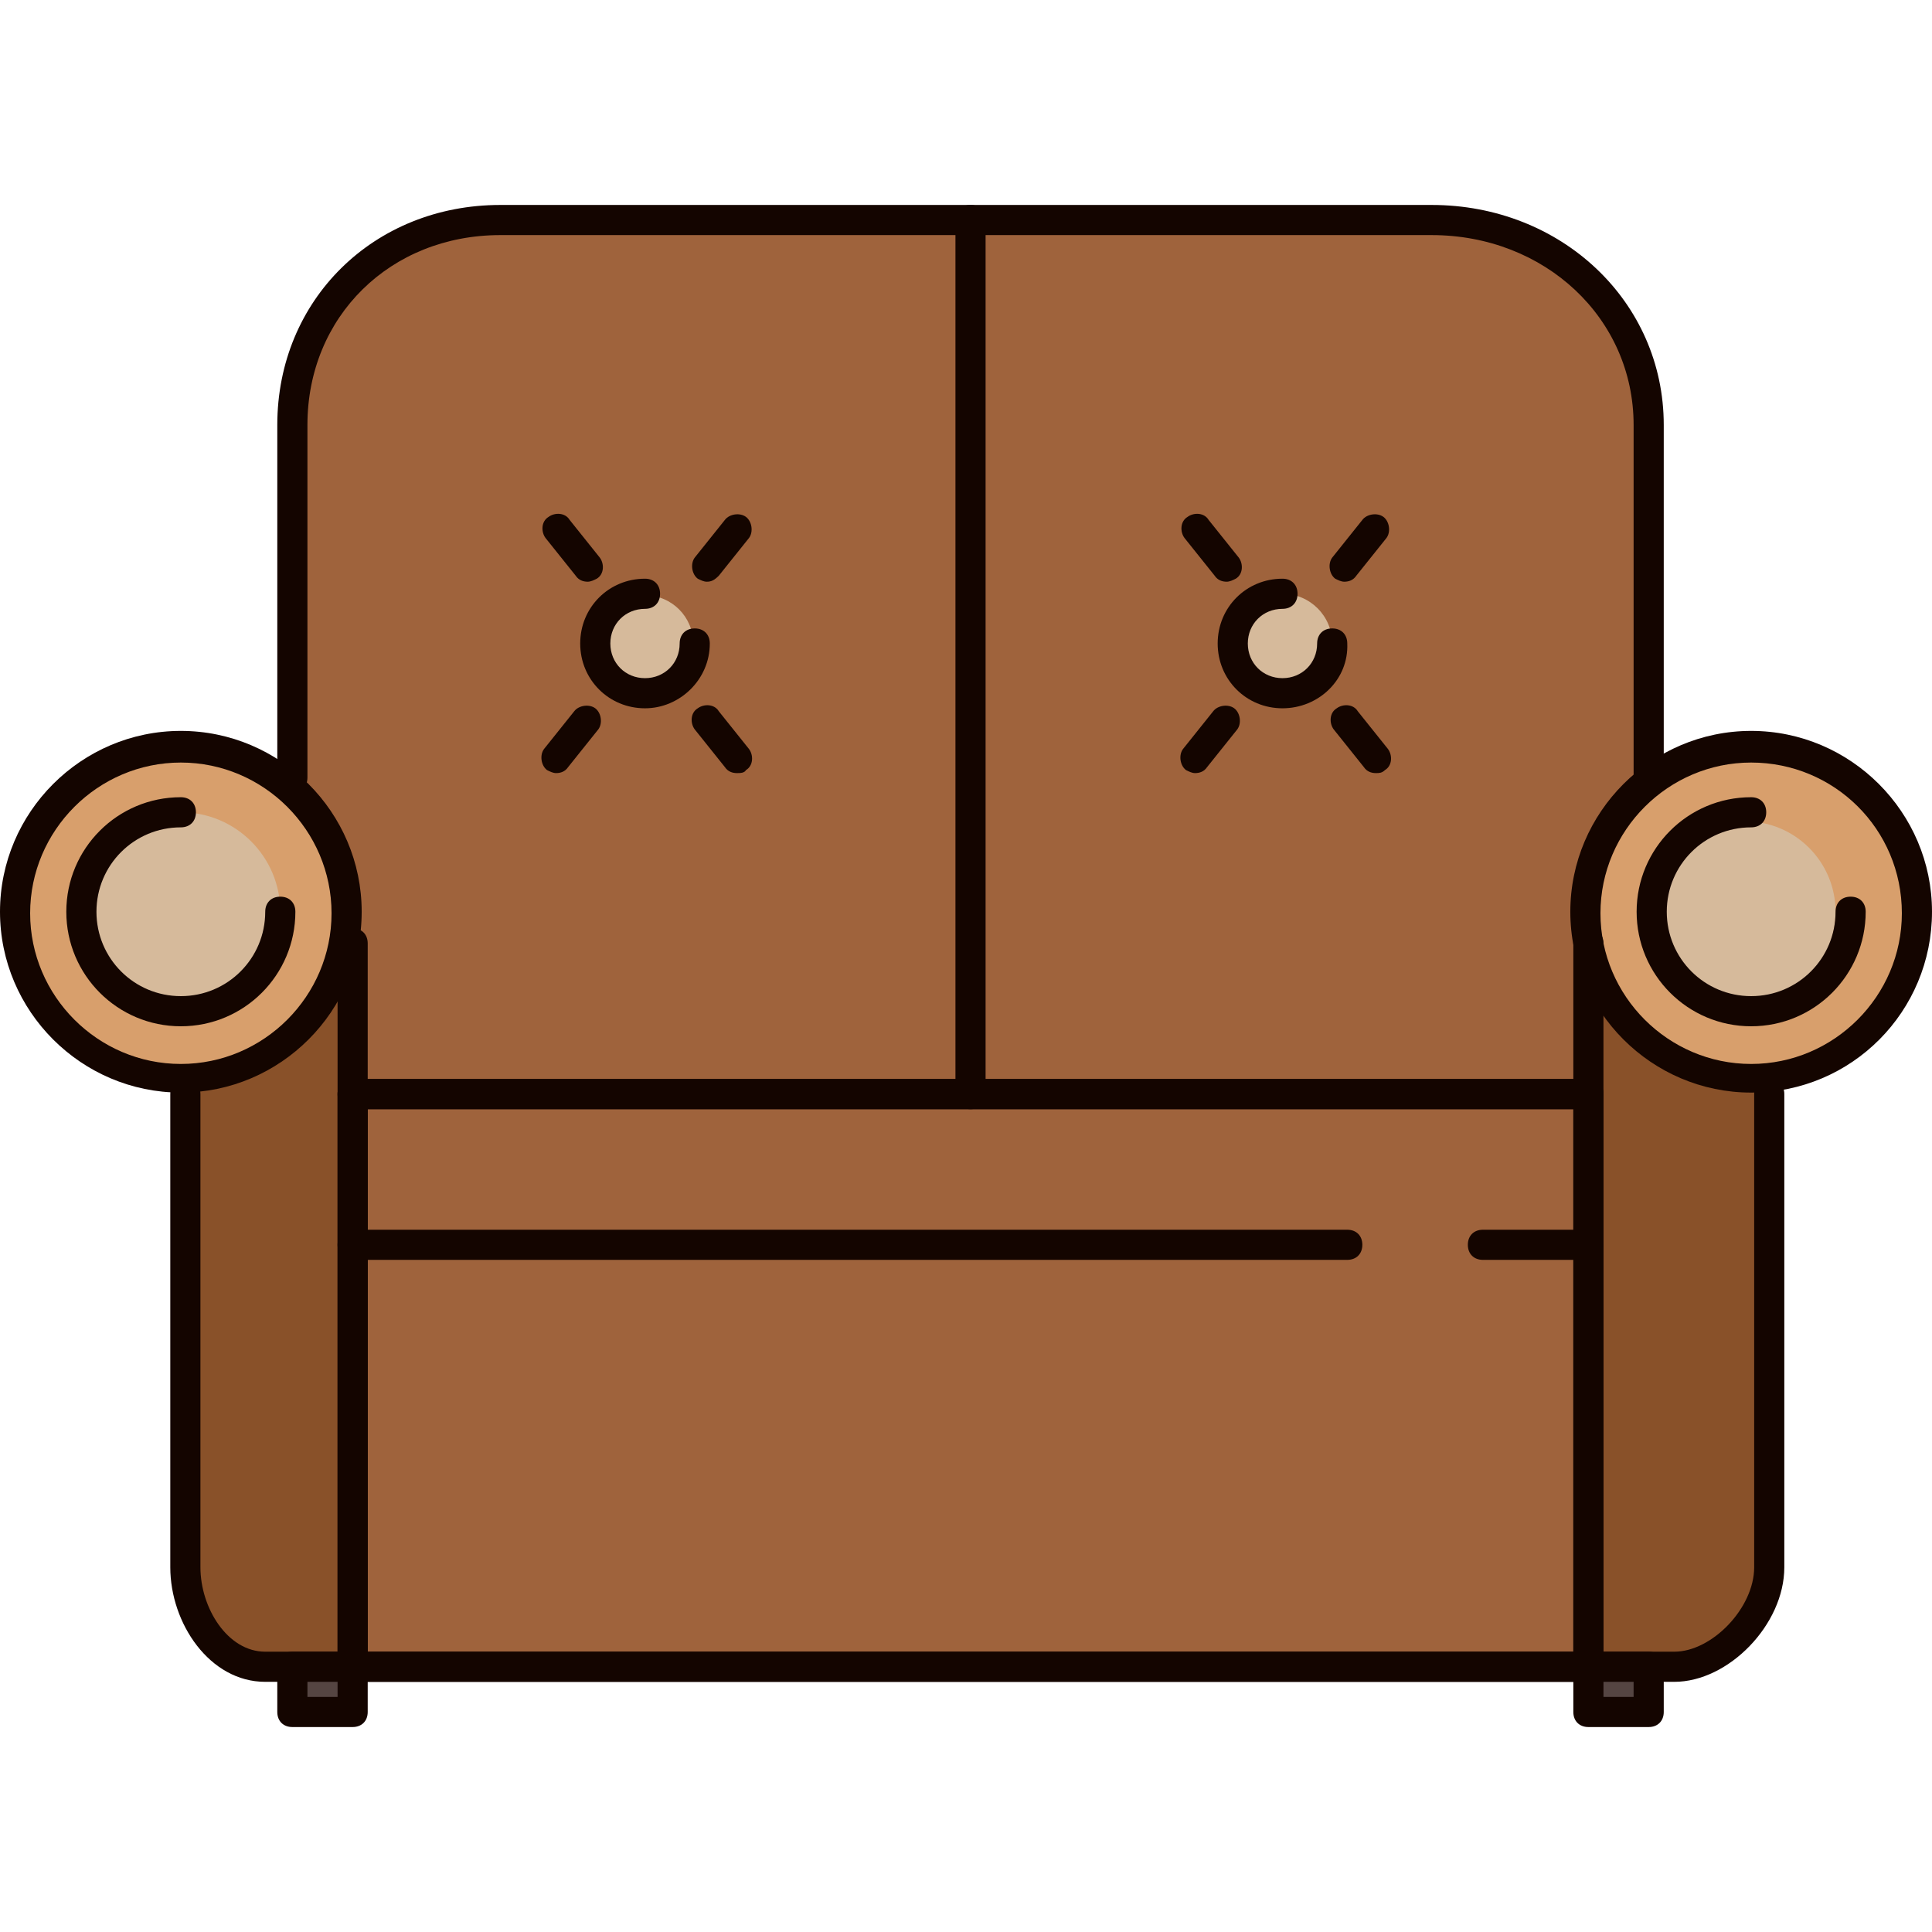 <?xml version="1.0" encoding="iso-8859-1"?>
<!-- Generator: Adobe Illustrator 19.0.0, SVG Export Plug-In . SVG Version: 6.00 Build 0)  -->
<svg version="1.1" id="Layer_1" xmlns="http://www.w3.org/2000/svg" xmlns:xlink="http://www.w3.org/1999/xlink" x="0px" y="0px"
	 viewBox="0 0 512.8 512.8" style="enable-background:new 0 0 512.8 512.8;" xml:space="preserve">
<path style="fill:#9F633C;" d="M77.6,290.4V112.8c0-31.2,23.6-54.4,54.8-54.4h247.2c31.2,0,58.4,23.2,58.4,54.4v177.6"/>
<g>
	<circle style="fill:#D6BA9B;" cx="171.2" cy="170.8" r="12.8"/>
	<circle style="fill:#D6BA9B;" cx="340.4" cy="170.8" r="13.2"/>
</g>
<path style="fill:#895129;" d="M469.6,286v130c0,12.4-12.4,26.4-25.2,26.4h-374c-12.4,0-21.2-14-21.2-26.4V286l44-33.2V290h327.6
	l3.2-46L469.6,286z"/>
<rect x="93.6" y="290.4" style="fill:#9F633C;" width="328" height="152"/>
<path style="fill:#140500;" d="M421.6,446.4h-328c-2.4,0-4-1.6-4-4v-152c0-2.4,1.6-4,4-4h328c2.4,0,4,1.6,4,4v152
	C425.6,444.8,424,446.4,421.6,446.4z M97.6,438.4h320v-144h-320V438.4z"/>
<g>
	<circle style="fill:#D89F6C;" cx="48" cy="242" r="44"/>
	<circle style="fill:#D89F6C;" cx="467.2" cy="242" r="44"/>
</g>
<g>
	<circle style="fill:#D6BA9B;" cx="48" cy="242" r="26.4"/>
	<circle style="fill:#D6BA9B;" cx="463.2" cy="242" r="24"/>
</g>
<g>
	<path style="fill:#140500;" d="M437.6,210.4c-2.4,0-4-1.6-4-4v-93.6c0-28.4-23.6-50.4-53.6-50.4H132.8c-29.2,0-51.2,21.6-51.2,50.4
		v93.6c0,2.4-1.6,4-4,4s-4-1.6-4-4v-93.6c0-33.2,25.6-58.4,59.2-58.4H380c34.4,0,61.6,25.6,61.6,58.4v93.6
		C441.6,208.8,440,210.4,437.6,210.4z"/>
	<path style="fill:#140500;" d="M48,290c-26.4,0-48-21.6-48-48s21.6-48,48-48s48,21.6,48,48S74.4,290,48,290z M48,202.4
		c-22,0-40,18-40,40s18,40,40,40s40-18,40-40S70,202.4,48,202.4z"/>
	<path style="fill:#140500;" d="M444.4,446.4h-374c-14.8,0-25.2-15.6-25.2-30.4V290.4c0-2.4,1.6-4,4-4s4,1.6,4,4V416
		c0,10.8,7.2,22.4,17.2,22.4h374c10,0,21.2-11.6,21.2-22.4V290.4c0-2.4,1.6-4,4-4s4,1.6,4,4V416
		C473.6,431.2,458.8,446.4,444.4,446.4z"/>
	<path style="fill:#140500;" d="M93.6,446.4c-2.4,0-4-1.6-4-4v-192c0-2.4,1.6-4,4-4s4,1.6,4,4v192C97.6,444.8,96,446.4,93.6,446.4z"
		/>
	<path style="fill:#140500;" d="M464.8,290c-26.4,0-48-21.6-48-48s21.6-48,48-48c26.4,0,48,21.6,48,48S491.6,290,464.8,290z
		 M464.8,202.4c-22,0-40,18-40,40s18,40,40,40s40-18,40-40C504.8,220,486.8,202.4,464.8,202.4z"/>
	<path style="fill:#140500;" d="M48,272.4c-16.8,0-30.4-13.6-30.4-30.4s13.6-30.4,30.4-30.4c2.4,0,4,1.6,4,4s-1.6,4-4,4
		c-12.4,0-22.4,10-22.4,22.4s10,22.4,22.4,22.4s22.4-10,22.4-22.4c0-2.4,1.6-4,4-4s4,1.6,4,4C78.4,258.8,64.8,272.4,48,272.4z"/>
	<path style="fill:#140500;" d="M464.8,272.4c-16.8,0-30.4-13.6-30.4-30.4s13.6-30.4,30.4-30.4c2.4,0,4,1.6,4,4s-1.6,4-4,4
		c-12.4,0-22.4,10-22.4,22.4s10,22.4,22.4,22.4s22.4-10,22.4-22.4c0-2.4,1.6-4,4-4s4,1.6,4,4C495.2,258.8,481.6,272.4,464.8,272.4z"
		/>
	<path style="fill:#140500;" d="M421.6,446.4c-2.4,0-4-1.6-4-4v-192c0-2.4,1.6-4,4-4s4,1.6,4,4v192
		C425.6,444.8,424,446.4,421.6,446.4z"/>
	<path style="fill:#140500;" d="M421.6,294.4h-328c-2.4,0-4-1.6-4-4s1.6-4,4-4h328c2.4,0,4,1.6,4,4S424,294.4,421.6,294.4z"/>
	<path style="fill:#140500;" d="M421.6,334.4h-28c-2.4,0-4-1.6-4-4s1.6-4,4-4h28c2.4,0,4,1.6,4,4S424,334.4,421.6,334.4z"/>
	<path style="fill:#140500;" d="M357.6,334.4h-264c-2.4,0-4-1.6-4-4s1.6-4,4-4h264c2.4,0,4,1.6,4,4S360,334.4,357.6,334.4z"/>
	<path style="fill:#140500;" d="M340.4,188c-9.6,0-17.2-7.6-17.2-17.2s7.6-17.2,17.2-17.2c2.4,0,4,1.6,4,4s-1.6,4-4,4
		c-5.2,0-9.2,4-9.2,9.2s4,9.2,9.2,9.2s9.2-4,9.2-9.2c0-2.4,1.6-4,4-4s4,1.6,4,4C358,180.4,350,188,340.4,188z"/>
	<path style="fill:#140500;" d="M187.6,154.4c-0.8,0-1.6-0.4-2.4-0.8c-1.6-1.2-2-4-0.8-5.6l8-10c1.2-1.6,4-2,5.6-0.8s2,4,0.8,5.6
		l-8,10C189.6,154,188.8,154.4,187.6,154.4z"/>
	<path style="fill:#140500;" d="M195.6,205.2c-1.2,0-2.4-0.4-3.2-1.6l-8-10c-1.2-1.6-1.2-4.4,0.8-5.6c1.6-1.2,4.4-1.2,5.6,0.8l8,10
		c1.2,1.6,1.2,4.4-0.8,5.6C197.6,205.2,196.4,205.2,195.6,205.2z"/>
	<path style="fill:#140500;" d="M156,154.4c-1.2,0-2.4-0.4-3.2-1.6l-8-10c-1.2-1.6-1.2-4.4,0.8-5.6c1.6-1.2,4.4-1.2,5.6,0.8l8,10
		c1.2,1.6,1.2,4.4-0.8,5.6C157.6,154,156.8,154.4,156,154.4z"/>
	<path style="fill:#140500;" d="M147.6,205.2c-0.8,0-1.6-0.4-2.4-0.8c-1.6-1.2-2-4-0.8-5.6l8-10c1.2-1.6,4-2,5.6-0.8s2,4,0.8,5.6
		l-8,10C150,204.8,148.8,205.2,147.6,205.2z"/>
	<path style="fill:#140500;" d="M171.2,188c-9.6,0-17.2-7.6-17.2-17.2s7.6-17.2,17.2-17.2c2.4,0,4,1.6,4,4s-1.6,4-4,4
		c-5.2,0-9.2,4-9.2,9.2s4,9.2,9.2,9.2s9.2-4,9.2-9.2c0-2.4,1.6-4,4-4s4,1.6,4,4C188.4,180.4,180.4,188,171.2,188z"/>
	<path style="fill:#140500;" d="M356.8,154.4c-0.8,0-1.6-0.4-2.4-0.8c-1.6-1.2-2-4-0.8-5.6l8-10c1.2-1.6,4-2,5.6-0.8s2,4,0.8,5.6
		l-8,10C359.2,154,358,154.4,356.8,154.4z"/>
	<path style="fill:#140500;" d="M365.2,205.2c-1.2,0-2.4-0.4-3.2-1.6l-8-10c-1.2-1.6-1.2-4.4,0.8-5.6c1.6-1.2,4.4-1.2,5.6,0.8l8,10
		c1.2,1.6,1.2,4.4-0.8,5.6C366.8,205.2,366,205.2,365.2,205.2z"/>
	<path style="fill:#140500;" d="M325.6,154.4c-1.2,0-2.4-0.4-3.2-1.6l-8-10c-1.2-1.6-1.2-4.4,0.8-5.6c1.6-1.2,4.4-1.2,5.6,0.8l8,10
		c1.2,1.6,1.2,4.4-0.8,5.6C327.2,154,326.4,154.4,325.6,154.4z"/>
	<path style="fill:#140500;" d="M317.2,205.2c-0.8,0-1.6-0.4-2.4-0.8c-1.6-1.2-2-4-0.8-5.6l8-10c1.2-1.6,4-2,5.6-0.8s2,4,0.8,5.6
		l-8,10C319.6,204.8,318.4,205.2,317.2,205.2z"/>
</g>
<rect x="77.6" y="442.4" style="fill:#554542;" width="16" height="12"/>
<path style="fill:#140500;" d="M93.6,458.4h-16c-2.4,0-4-1.6-4-4v-12c0-2.4,1.6-4,4-4h16c2.4,0,4,1.6,4,4v12
	C97.6,456.8,96,458.4,93.6,458.4z M81.6,450.4h8v-4h-8V450.4z"/>
<rect x="421.6" y="442.4" style="fill:#554542;" width="16" height="12"/>
<g>
	<path style="fill:#140500;" d="M437.6,458.4h-16c-2.4,0-4-1.6-4-4v-12c0-2.4,1.6-4,4-4h16c2.4,0,4,1.6,4,4v12
		C441.6,456.8,440,458.4,437.6,458.4z M425.6,450.4h8v-4h-8V450.4z"/>
	<path style="fill:#140500;" d="M257.6,294.4c-2.4,0-4-1.6-4-4v-232c0-2.4,1.6-4,4-4s4,1.6,4,4v232
		C261.6,292.8,260,294.4,257.6,294.4z"/>
</g>
<g>
</g>
<g>
</g>
<g>
</g>
<g>
</g>
<g>
</g>
<g>
</g>
<g>
</g>
<g>
</g>
<g>
</g>
<g>
</g>
<g>
</g>
<g>
</g>
<g>
</g>
<g>
</g>
<g>
</g>
</svg>
